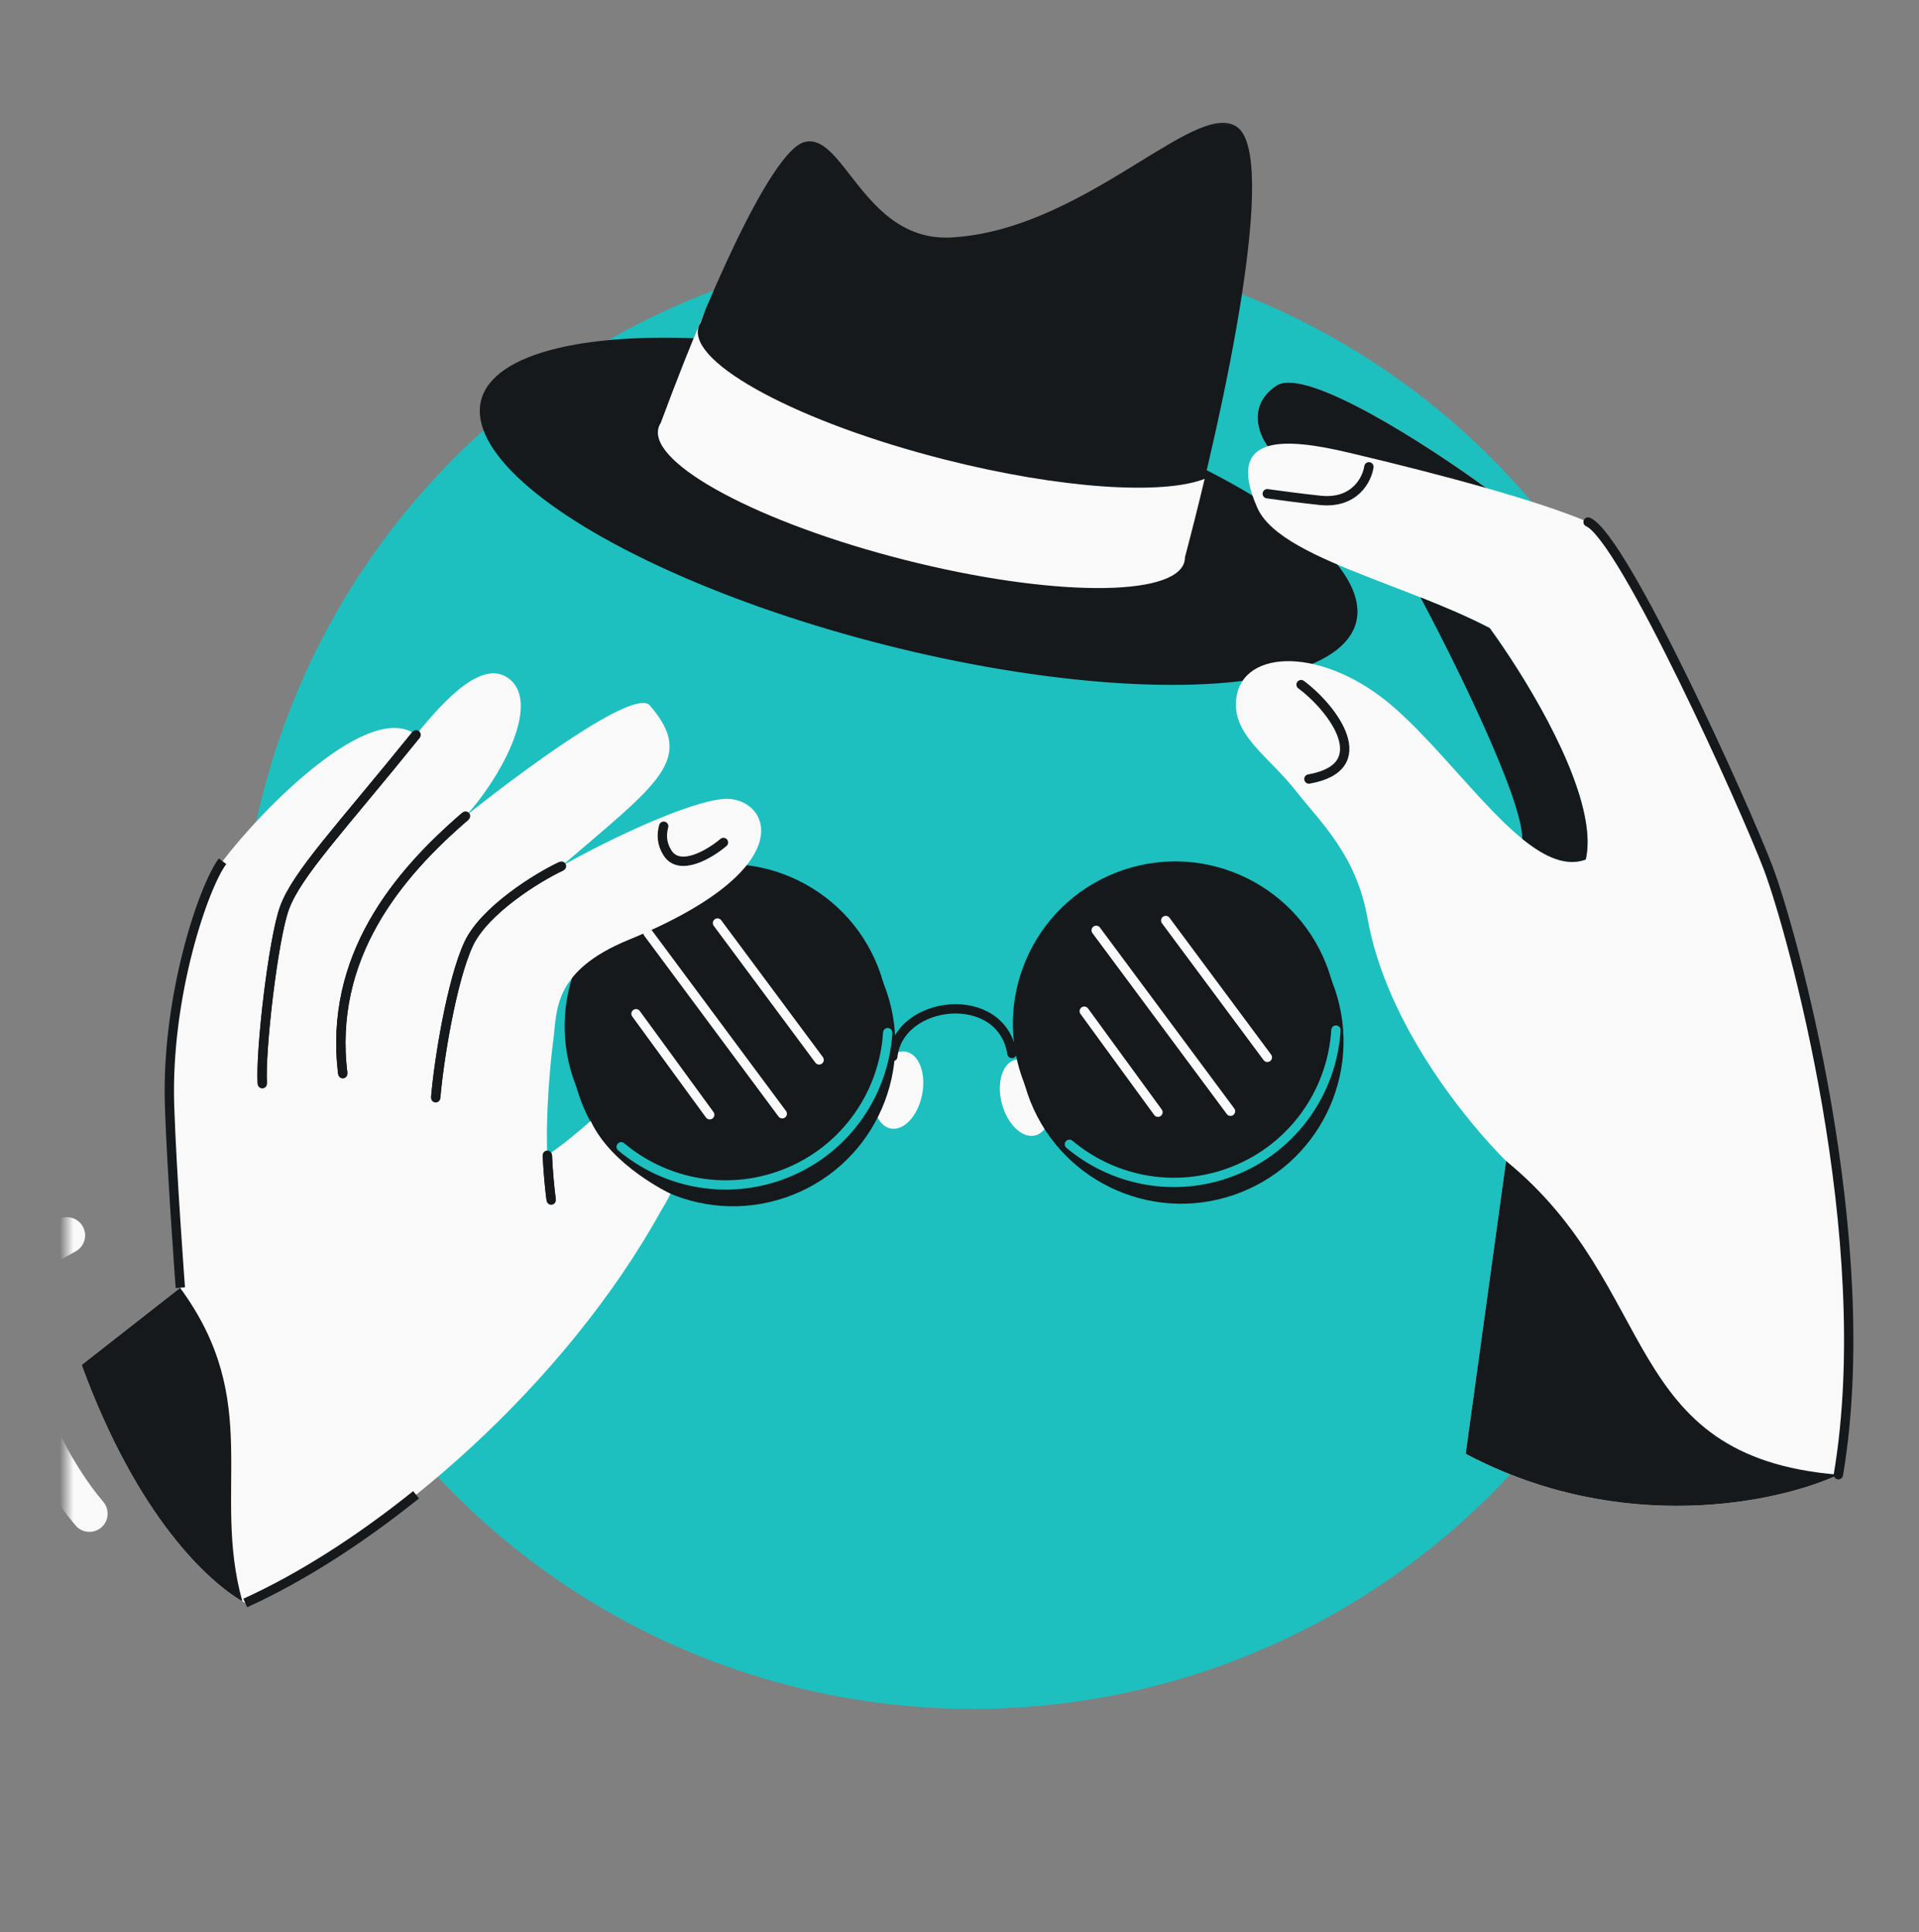 <svg width="144" height="145" viewBox="0 0 144 145" fill="none" xmlns="http://www.w3.org/2000/svg">
<rect x="0" y="0" width="144" height="145" fill="#808080" stroke="none"/>
<mask id="mask0_6715_5561" style="mask-type:alpha" maskUnits="userSpaceOnUse" x="5" y="8" width="136" height="126">
<path d="M141 133.24H73H5V8.24H141V133.24Z" fill="#1EBFBF"/>
</mask>
<g mask="url(#mask0_6715_5561)">
<circle cx="73" cy="73.24" r="55" fill="#1EBFBF"/>
<ellipse cx="68.933" cy="38.367" rx="33.87" ry="10.339" transform="rotate(14.227 68.933 38.367)" fill="#16191C"/>
<path fill-rule="evenodd" clip-rule="evenodd" d="M49.579 31.739C54.283 19.075 58.298 11.255 60.329 10.669C61.59 10.305 62.587 11.587 63.812 13.163C65.492 15.323 67.601 18.035 71.408 17.819C76.785 17.513 81.696 14.494 85.562 12.118C88.888 10.073 91.441 8.504 92.852 9.547C95.89 11.794 92.015 30.115 88.919 41.809C88.92 41.923 88.907 42.034 88.879 42.142C88.196 44.837 78.805 44.782 67.905 42.018C57.004 39.254 48.721 34.829 49.405 32.134C49.44 31.995 49.498 31.863 49.579 31.739Z" fill="#16191C"/>
<path fill-rule="evenodd" clip-rule="evenodd" d="M52.953 23.201C52.828 23.533 52.702 23.869 52.576 24.208C52.496 24.333 52.437 24.464 52.402 24.603C51.719 27.299 60.002 31.724 70.902 34.487C79.548 36.679 87.243 37.168 90.398 35.932C89.906 37.995 89.403 39.983 88.92 41.81C88.921 41.924 88.908 42.035 88.88 42.143C88.197 44.838 78.807 44.782 67.906 42.019C57.005 39.255 48.722 34.83 49.406 32.135C49.441 31.996 49.499 31.864 49.58 31.739C50.754 28.579 51.885 25.721 52.953 23.201Z" fill="#F9F9F9"/>
<path d="M113.015 87.123L109.983 109.094C121.736 115.32 133.525 112.735 137.951 110.664C140.94 92.961 134.434 69.751 132.685 65.135C130.935 60.52 121.8 40.298 119.168 39.173C117.313 38.381 114.627 37.507 111.527 36.623C107.194 33.455 97.98 27.482 95.788 28.936C93.596 30.389 94.436 32.578 95.13 33.49C93.654 33.946 93.091 35.258 94.351 38.11C95.297 40.251 98.821 41.803 102.873 43.385C103.342 43.568 103.819 43.751 104.299 43.936L104.389 43.971C105.118 44.252 105.855 44.535 106.59 44.826C108.394 45.539 110.182 46.293 111.791 47.136C114.319 50.621 118.46 57.329 119.057 62.09C119.168 62.97 119.157 63.784 118.993 64.498C117.515 65.046 115.914 64.316 114.229 62.946C112.305 61.381 110.272 58.982 108.186 56.694C107 55.392 105.797 54.126 104.588 53.071C99.392 48.533 93.241 48.625 92.77 52.4C92.426 55.151 95.148 56.686 97.257 59.369C99.124 61.744 101.776 64.166 102.613 68.894C104.039 76.948 110.214 84.336 113.015 87.123Z" fill="#F9F9F9"/>
<path d="M119.168 39.173C121.8 40.298 130.935 60.52 132.685 65.135C134.434 69.751 140.94 92.961 137.951 110.664" stroke="#16191C" stroke-width="0.7" stroke-linecap="round"/>
<path d="M106.59 44.826C108.394 45.539 110.182 46.293 111.791 47.136C114.319 50.621 118.46 57.329 119.057 62.091C119.168 62.971 119.157 63.784 118.993 64.498C118.176 64.801 117.322 64.714 116.436 64.343C115.719 64.044 114.983 63.559 114.229 62.946C114.262 59.958 109.15 49.621 106.59 44.826Z" fill="#16191C"/>
<path d="M97.632 51.374C100.086 53.203 103.279 57.563 98.22 58.459M102.722 35.03C102.582 35.987 101.65 37.829 99.044 37.545C97.609 37.389 96.213 37.207 95.095 37.05" stroke="#16191C" stroke-width="0.7" stroke-linecap="round"/>
<path d="M113.015 87.123L109.983 109.093C121.736 115.319 133.525 112.734 137.951 110.664C121.472 109.322 124.684 96.638 113.015 87.123Z" fill="#16191C"/>
<path d="M111.527 36.622C108.369 35.722 104.781 34.811 101.205 33.967C98.874 33.416 96.569 33.047 95.13 33.49C94.436 32.577 93.596 30.388 95.788 28.935C97.98 27.482 107.194 33.455 111.527 36.622Z" fill="#16191C"/>
<path d="M118.879 64.54C118.917 64.526 118.955 64.513 118.993 64.498L118.879 64.54Z" fill="#16191C"/>
<path d="M65.625 81.443C65.305 83.034 65.843 84.485 66.829 84.683C67.814 84.882 68.872 83.752 69.192 82.161C69.513 80.57 68.974 79.119 67.989 78.921C67.004 78.723 65.945 79.852 65.625 81.443Z" fill="#F9F9F9"/>
<path d="M75.185 82.832C75.604 84.4 76.731 85.461 77.702 85.201C78.673 84.941 79.12 83.46 78.7 81.892C78.28 80.324 77.153 79.263 76.183 79.523C75.212 79.783 74.765 81.264 75.185 82.832Z" fill="#F9F9F9"/>
<path d="M66.996 79.282C67.459 74.986 75.155 74.146 75.935 79.054" stroke="#16191C" stroke-width="0.7" stroke-linecap="round"/>
<circle cx="12.176" cy="12.176" r="12.176" transform="matrix(-0.947 0.322 0.322 0.947 62.611 62.887)" fill="#16191C"/>
<circle cx="12.176" cy="12.176" r="12.176" transform="matrix(-0.947 0.322 0.322 0.947 62.161 61.562)" fill="#16191C"/>
<path d="M66.614 77.491C66.317 82.275 63.193 86.634 58.373 88.271C54.188 89.692 49.767 88.707 46.614 86.057" stroke="#1EBFBF" stroke-width="0.7" stroke-linecap="round"/>
<circle cx="12.176" cy="12.176" r="12.176" transform="matrix(-0.947 0.322 0.322 0.947 96.246 62.697)" fill="#16191C"/>
<circle cx="12.176" cy="12.176" r="12.176" transform="matrix(-0.947 0.322 0.322 0.947 95.796 61.372)" fill="#16191C"/>
<path d="M100.249 77.301C99.952 82.085 96.828 86.444 92.008 88.081C87.823 89.502 83.402 88.517 80.249 85.867" stroke="#1EBFBF" stroke-width="0.7" stroke-linecap="round"/>
<path d="M53.84 69.266L61.466 79.535M58.7 83.578L48.621 70.003M47.726 76.072L53.257 83.653" stroke="#F9F9F9" stroke-width="0.7" stroke-linecap="round"/>
<path d="M87.475 69.076L95.101 79.345M92.336 83.388L82.257 69.813M81.362 75.882L86.892 83.463" stroke="#F9F9F9" stroke-width="0.7" stroke-linecap="round"/>
<path d="M31.222 55.141C27.753 52.506 19.731 60.638 16.701 64.629C15.315 66.454 12.447 74.704 12.724 83.013C12.89 88.014 13.531 96.629 13.531 96.629L6.127 102.425C10.476 114.295 16.016 118.986 18.404 120.29C29.26 115.36 42.481 103.758 49.609 90.849C49.846 90.47 50.131 89.967 50.312 89.578C50.312 89.578 45.884 87.497 44.325 84.116C43.235 85.085 42.029 86.052 41.07 86.69C40.932 83.775 41.281 79.807 41.532 77.946C41.808 75.899 41.45 72.871 47.164 70.529C60.656 64.998 57.577 59.699 54.307 59.952C51.692 60.154 45.739 62.95 42.132 64.998C49.402 58.757 52.252 56.965 48.761 52.936C47.592 51.586 38.95 58.023 34.933 61.241C37.242 58.8 40.745 52.867 38.186 50.923C36.278 49.474 33.549 52.257 31.222 55.141Z" fill="#F9F9F9"/>
<path d="M16.701 64.629C15.314 66.454 12.447 74.704 12.724 83.013C12.89 88.014 13.531 96.629 13.531 96.629M31.222 55.141C25.543 62.18 22.272 65.577 21.341 68.153C20.493 70.502 19.523 78.922 19.683 81.323M34.933 61.241C29.82 65.633 24.642 71.822 25.722 80.575M42.132 64.998C40.341 65.826 36.328 68.319 35.159 70.85C33.9 73.574 32.921 79.59 32.694 82.381M41.362 90.057C41.248 89.193 41.132 88 41.07 86.69M18.404 120.29C22.492 118.433 26.915 115.631 31.222 112.169" stroke="#16191C" stroke-width="0.7" stroke-linejoin="round"/>
<path fill-rule="evenodd" clip-rule="evenodd" d="M18.185 120.166C15.861 111.797 19.809 105.217 13.515 96.642L6.127 102.425C10.347 113.945 15.691 118.703 18.185 120.166Z" fill="#16191C"/>
<path d="M5.021 92.705L-0.74 95.921C1.136 105.363 4.338 110.799 6.711 113.586" stroke="#F9F9F9" stroke-width="2.733" stroke-linecap="round"/>
<path d="M31.223 55.141C25.543 62.18 22.272 65.577 21.342 68.153C20.494 70.501 19.524 78.922 19.684 81.323M34.933 61.241C29.82 65.633 24.642 71.822 25.723 80.575M42.133 64.998C40.341 65.826 36.329 68.318 35.159 70.849C33.9 73.574 32.921 79.59 32.694 82.381M41.362 90.057C41.248 89.193 41.133 88 41.071 86.69M54.288 63.219C53.267 64.084 50.994 65.45 50.079 63.989C49.649 63.302 49.632 62.618 49.803 62.001" stroke="#16191C" stroke-width="0.7" stroke-linecap="round"/>
</g>
</svg>
